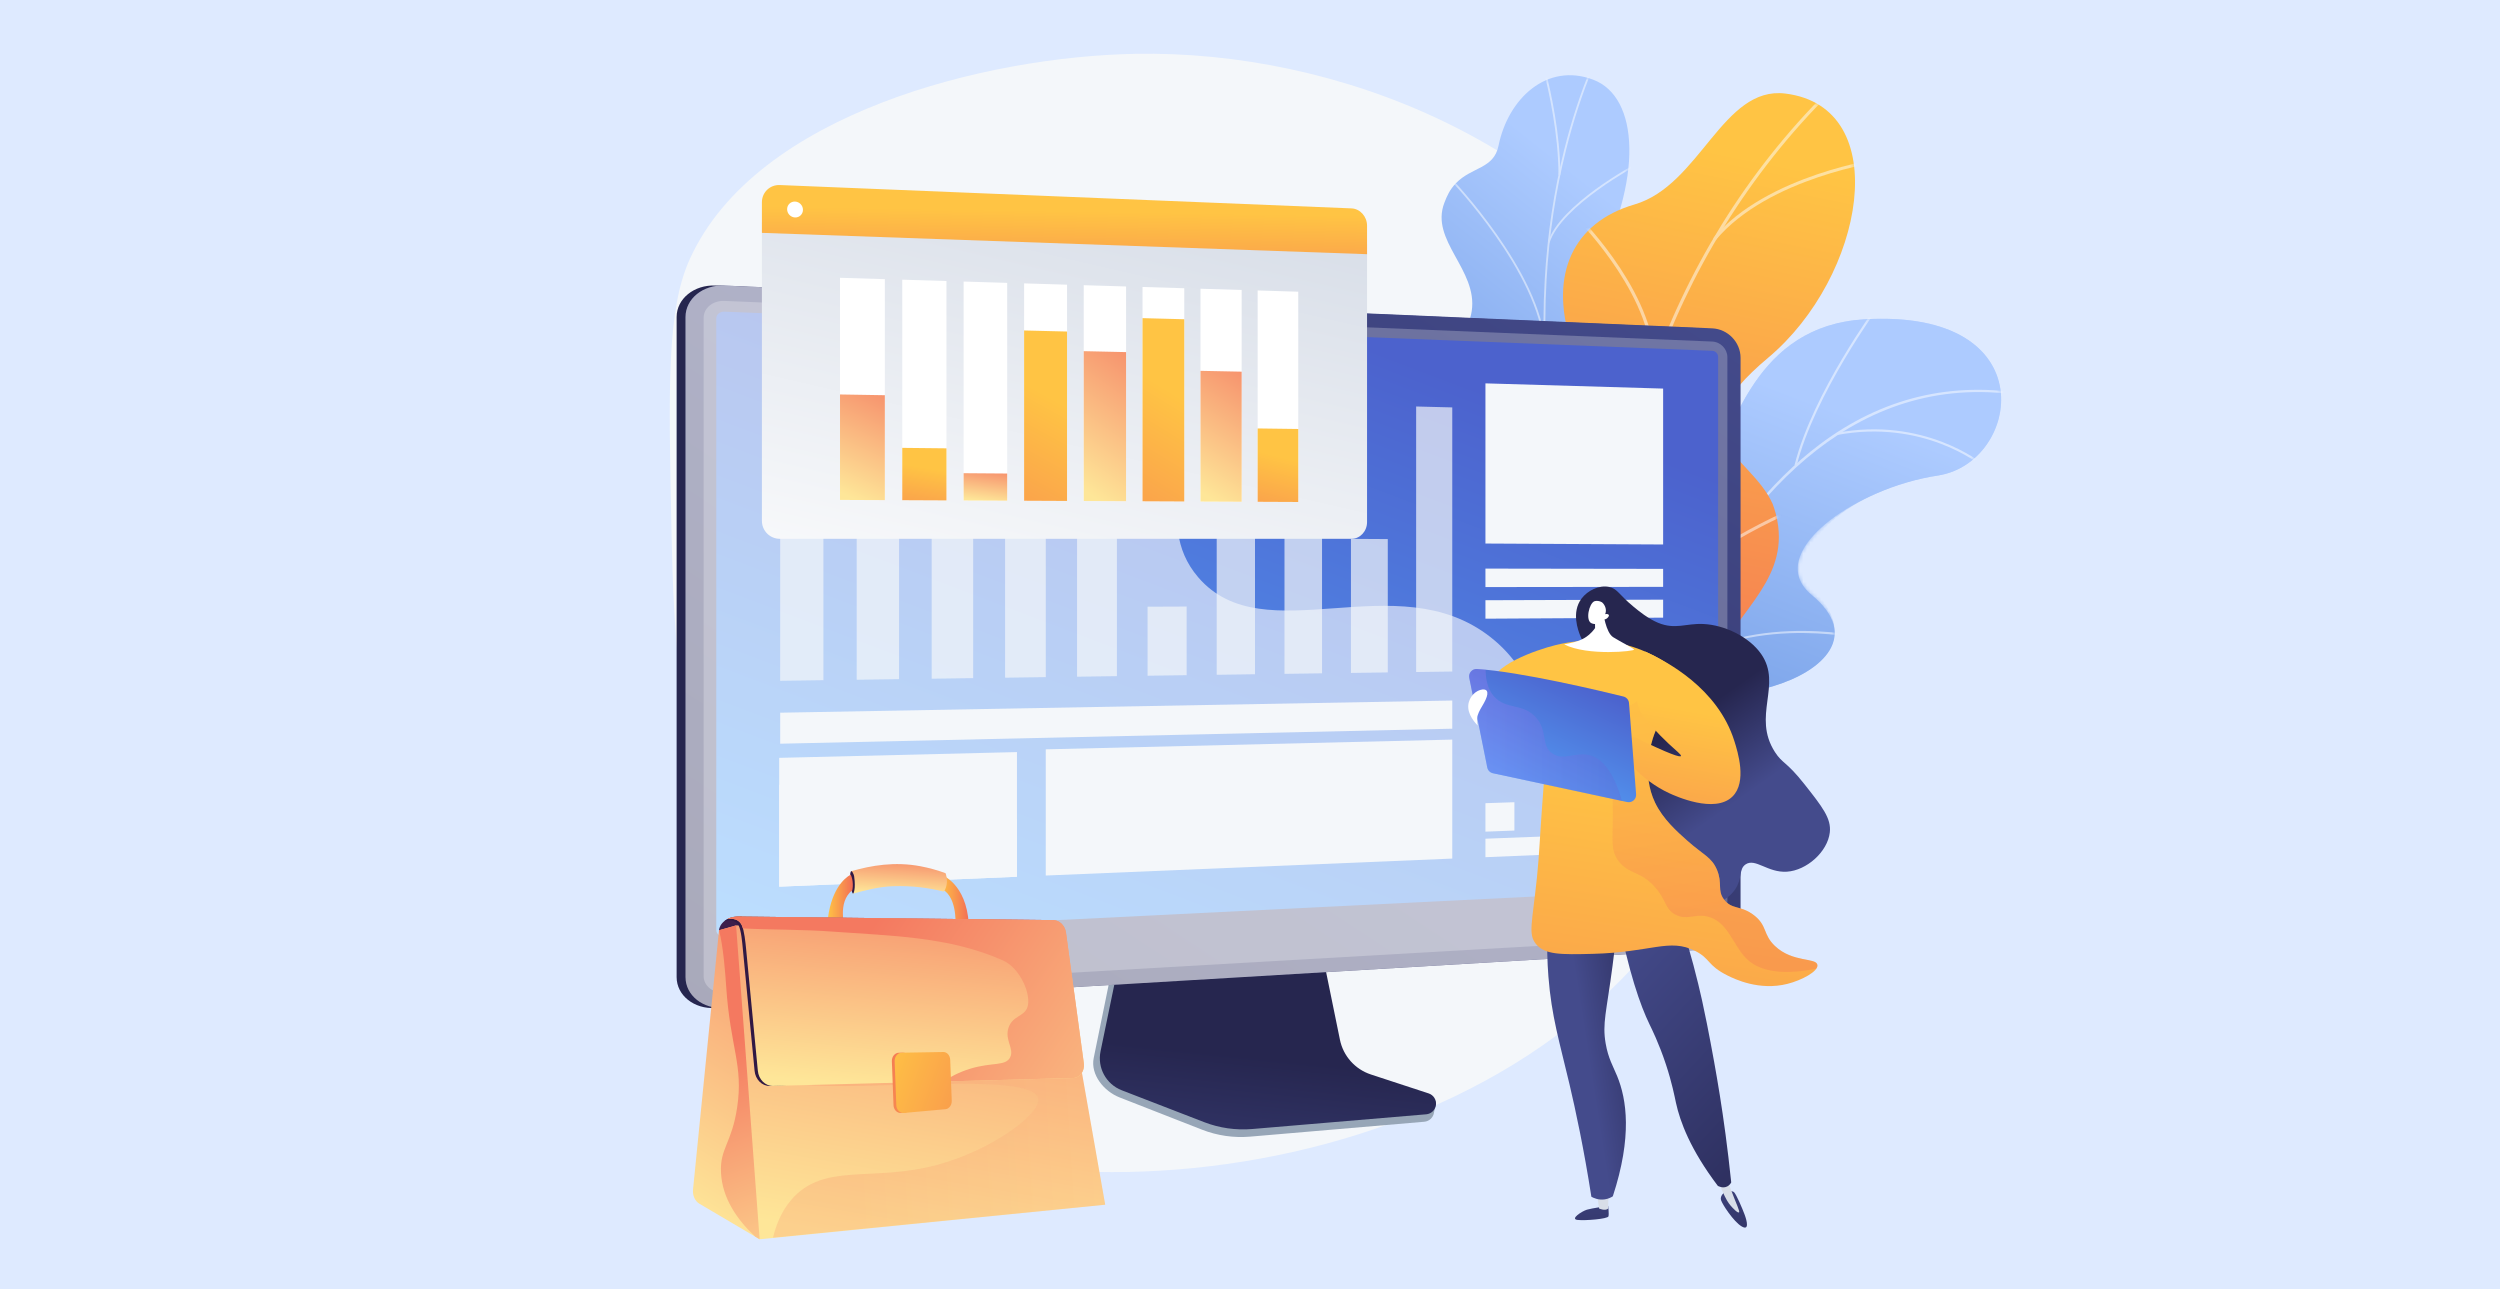 <svg width="698" height="360" viewBox="0 0 698 360" fill="none" xmlns="http://www.w3.org/2000/svg">
<rect width="698" height="360" fill="#DEEAFF"/>
<path d="M317.104 15.028C275.516 15.762 211.171 31.575 192.65 72.21C186.182 86.402 186.62 107.267 187.496 148.995C187.753 161.26 188.18 179.137 191.178 201.318C197.405 247.395 201.644 278.763 217.688 297.027C257.89 342.793 403.11 341.471 465.122 259.077C498.951 214.131 504.155 150.193 473.223 97.352C439.167 39.175 372.78 14.044 317.104 15.028Z" fill="#F4F7FA"/>
<path d="M433.915 237.042L461.189 247.625C461.189 247.625 471.752 235.626 468.899 223.159C463.08 197.722 485.764 194.4 495.057 191.588C509.072 187.346 519.572 177.496 505.81 166.094C492.048 154.692 517.438 136.359 541.059 132.77C564.173 129.259 571.269 86.143 520.542 89.15C490.248 90.946 483.694 119.783 476.923 133.558C470.151 147.334 448.49 140.286 448.989 160.518C449.415 177.8 456.983 193.217 444.027 199.957C431.07 206.697 425.69 217.804 433.915 237.042Z" fill="url(#paint0_linear_711_3153)"/>
<mask id="mask0_711_3153" style="mask-type:luminance" maskUnits="userSpaceOnUse" x="430" y="89" width="129" height="159">
<path d="M433.915 237.042L461.189 247.625C461.189 247.625 471.752 235.626 468.899 223.159C463.08 197.722 485.764 194.4 495.057 191.588C509.072 187.346 519.572 177.496 505.81 166.094C492.048 154.692 517.438 136.359 541.059 132.77C564.173 129.259 571.269 86.143 520.542 89.15C490.248 90.946 483.694 119.783 476.923 133.558C470.151 147.334 448.49 140.286 448.989 160.518C449.415 177.8 456.983 193.217 444.027 199.957C431.07 206.697 425.69 217.804 433.915 237.042Z" fill="white"/>
</mask>
<g mask="url(#mask0_711_3153)">
<path d="M433.915 237.042L461.189 247.625C461.189 247.625 471.752 235.626 468.899 223.159C463.08 197.722 485.764 194.4 495.057 191.588C509.072 187.346 518.027 178.314 507.836 166.246C496.305 152.592 517.438 136.359 541.059 132.77C564.173 129.259 571.269 86.143 520.542 89.15C490.248 90.946 483.694 119.783 476.923 133.558C470.151 147.334 448.49 140.286 448.989 160.518C449.415 177.8 456.983 193.217 444.027 199.957C431.07 206.697 425.69 217.804 433.915 237.042Z" fill="url(#paint1_linear_711_3153)"/>
</g>
<mask id="mask1_711_3153" style="mask-type:luminance" maskUnits="userSpaceOnUse" x="430" y="89" width="129" height="159">
<path d="M433.915 237.042L461.189 247.625C461.189 247.625 471.752 235.626 468.9 223.159C463.08 197.722 485.764 194.4 495.057 191.588C509.072 187.346 519.572 177.496 505.81 166.094C492.048 154.692 517.438 136.359 541.059 132.77C564.173 129.259 571.269 86.143 520.542 89.15C490.248 90.946 483.694 119.783 476.923 133.558C470.151 147.334 448.49 140.286 448.989 160.518C449.415 177.8 456.983 193.217 444.027 199.957C431.07 206.697 425.69 217.804 433.915 237.042Z" fill="white"/>
</mask>
<g mask="url(#mask1_711_3153)">
<g opacity="0.5">
<path d="M444.737 244.153L445.344 244.269C445.416 243.894 452.741 206.303 471.24 171.227C488.281 138.913 518.57 102.184 566.084 110.713L566.193 110.105C545.042 106.308 525.488 111.008 508.074 124.075C494.163 134.514 481.585 150.285 470.687 170.95C452.149 206.107 444.809 243.777 444.737 244.153Z" fill="white"/>
<path d="M501.033 129.85L501.632 130C506.644 110.065 524.37 85.863 524.549 85.621L524.052 85.254C523.873 85.498 506.074 109.798 501.033 129.85Z" fill="white"/>
<path d="M512.874 121.461C536.943 116.906 552.803 129.727 552.96 129.857L553.354 129.382C553.194 129.249 537.123 116.244 512.76 120.854L512.874 121.461Z" fill="white"/>
<path d="M460.395 194.817C477.366 170.169 516.87 177.838 517.249 177.945L517.455 177.363C517.093 177.223 477.008 169.6 459.887 194.467L460.395 194.817Z" fill="white"/>
<path d="M464.681 183.245L465.29 183.347C468.428 164.51 454.176 145.181 454.031 144.988L453.536 145.358C453.679 145.549 467.776 164.672 464.681 183.245Z" fill="white"/>
<path d="M446.627 238.379C451.557 228.136 469.888 225.623 470.073 225.599L469.993 224.987C469.226 225.087 451.146 227.566 446.07 238.112L446.627 238.379Z" fill="white"/>
<path d="M448.242 229.454L448.847 229.577C450.642 220.77 441.727 206.723 438.797 202.107C438.383 201.455 438.026 200.892 437.982 200.779L437.403 200.994C437.463 201.155 437.699 201.53 438.276 202.438C441.172 207.002 449.987 220.891 448.242 229.454Z" fill="white"/>
</g>
</g>
<path d="M459.14 165.226C465.739 169.589 466.375 177.235 465.968 182.839C465.304 183.209 465.017 183.592 464.432 184.112C459.152 188.807 455.898 189.685 449.963 193.492C448.686 194.311 444.205 195.576 442.341 195.975L438.854 196.663C438.854 196.663 425.01 184.836 430.831 176.263C436.653 167.691 424.929 154.79 419.561 147.19C416.265 142.523 416.252 139.333 415.316 137.424C405.408 117.213 396.235 114.753 397.051 106.202C397.951 96.762 409.387 97.057 410.908 86.839C412.626 75.302 399.198 67.179 403.264 56.624C403.961 54.814 404.726 52.974 406.529 51.119C410.979 46.54 417.07 47.198 418.395 40.658C421.058 27.514 431.927 17.345 444.845 22.259C457.595 27.11 458.971 49.968 444.771 76.758C436.844 96.962 438.714 100.677 445.015 108.763C449.428 114.426 465.144 126.858 459.816 138.205C454.487 149.553 451.596 160.238 459.14 165.226Z" fill="url(#paint2_linear_711_3153)"/>
<mask id="mask2_711_3153" style="mask-type:luminance" maskUnits="userSpaceOnUse" x="402" y="21" width="65" height="176">
<path d="M464.928 189.955L439.662 196.925C439.662 196.925 425.009 184.836 430.831 176.263C436.652 167.691 424.929 154.79 419.561 147.19C404.995 126.569 431.679 114.494 415.286 86.486C410.925 79.036 399.892 66.322 403.263 56.624C407.104 45.575 416.69 49.068 418.394 40.658C421.057 27.514 431.927 17.345 444.845 22.259C457.594 27.109 458.97 49.967 444.77 76.758C436.844 96.962 438.714 100.677 445.014 108.762C449.428 114.426 465.144 126.858 459.816 138.205C454.487 149.552 451.596 160.238 459.14 165.226C470.619 172.816 464.928 189.955 464.928 189.955Z" fill="white"/>
</mask>
<g mask="url(#mask2_711_3153)">
<g opacity="0.5">
<path d="M453.312 191.951L452.831 192.147C451.722 189.502 450.639 186.819 449.612 184.174C442.008 164.589 436.657 144.958 433.709 125.825C431.21 109.613 430.397 93.53 431.293 78.025C432.012 65.555 433.836 53.389 436.712 41.865C438.735 33.763 441.252 26.06 444.196 18.969C444.709 17.733 445.305 16.493 445.882 15.294C446.651 13.696 447.446 12.044 448.048 10.389L448.535 10.527C447.925 12.204 447.124 13.868 446.351 15.476C445.776 16.67 445.183 17.904 444.675 19.127C441.741 26.196 439.231 33.876 437.214 41.955C434.345 53.45 432.526 65.588 431.808 78.028C430.914 93.502 431.726 109.552 434.219 125.733C437.163 144.834 442.505 164.434 450.097 183.988C451.123 186.63 452.204 189.309 453.312 191.951Z" fill="#FCFDFE"/>
<path d="M431.546 96.896L431.031 96.945C429.824 76.213 405.017 50.328 404.767 50.069L405.155 49.733C405.407 49.993 430.329 75.997 431.546 96.896Z" fill="#FCFDFE"/>
<path d="M440.344 154.373L439.835 154.479C437.257 140.557 455.7 118.572 455.886 118.352L456.284 118.643C456.099 118.862 437.806 140.67 440.344 154.373Z" fill="#FCFDFE"/>
<path d="M442.539 162.12L442.054 162.308C438.674 153.72 429.1 143.928 415.094 134.737C414.39 134.275 414.39 134.275 414.355 134.19L414.838 133.997L414.597 134.094L414.786 133.921C414.829 133.957 415.094 134.132 415.403 134.334C429.488 143.578 439.125 153.446 442.539 162.12Z" fill="#FCFDFE"/>
<path d="M451.362 187.093L450.847 187.144C450.21 176.949 462.172 166.207 462.293 166.099L462.638 166.445C462.518 166.551 450.739 177.131 451.362 187.093Z" fill="#FCFDFE"/>
<path d="M452.644 192.361C446.877 186.39 439.019 181.866 428.621 178.53L428.808 178.069C439.285 181.431 447.21 185.996 453.033 192.025L452.644 192.361Z" fill="#FCFDFE"/>
<path d="M435.637 48.763L435.122 48.785C435.136 37.193 432.292 25.138 431.358 21.177C431.132 20.218 431.054 19.88 431.048 19.757L431.564 19.714C431.569 19.808 431.698 20.356 431.862 21.05C432.799 25.024 435.651 37.117 435.637 48.763Z" fill="#FCFDFE"/>
<path d="M432.65 67.741L432.157 67.619C435.574 57.082 456.061 46.09 456.931 45.627L457.168 46.047C456.957 46.16 436.003 57.4 432.65 67.741Z" fill="#FCFDFE"/>
</g>
</g>
<path d="M469.721 203.95C467.968 204.343 466.621 221.82 457.741 212.509C455.523 210.182 450.676 201.113 438.097 205.162C435.655 205.948 433.213 206.734 430.772 207.52C426.739 202.855 423.803 197.71 430.368 192.991C440.564 185.663 433.719 166.699 428.073 161.155C421.085 154.294 405.168 137.991 420.748 126.431C433.719 116.807 444.093 113.063 438.439 95.005C432.784 76.946 438.886 62.201 456.344 57.09C474.716 51.712 480.956 23.921 498.502 26.124C529.076 29.963 520.572 77.333 493.665 99.885C466.758 122.438 488.625 126.54 494.93 140.712C495.441 142.061 496.129 144.192 496.463 146.86C498.523 163.29 483.613 171.64 476.768 188.177C467.434 210.729 472.674 203.287 469.721 203.95Z" fill="url(#paint3_linear_711_3153)"/>
<mask id="mask3_711_3153" style="mask-type:luminance" maskUnits="userSpaceOnUse" x="414" y="26" width="104" height="186">
<path d="M472.936 197.442L433.707 211.284C429.499 206.868 423.035 198.262 430.369 192.991C440.564 185.663 433.72 166.699 428.074 161.155C421.085 154.294 405.168 137.991 420.748 126.43C433.719 116.806 444.093 113.063 438.439 95.004C432.784 76.945 438.887 62.2 456.345 57.09C474.717 51.711 480.956 23.921 498.502 26.124C529.076 29.963 520.572 77.332 493.665 99.885C466.758 122.437 488.625 126.54 494.93 140.712C503.539 160.06 473.531 166.102 468.956 176.577C465.37 184.789 469.632 192.793 472.936 197.442Z" fill="white"/>
</mask>
<g mask="url(#mask3_711_3153)">
<g opacity="0.5">
<path d="M452.329 198.156L451.438 198.296C442.335 136.71 464.889 70.462 510.297 25.405L510.939 25.988C465.722 70.854 443.264 136.825 452.329 198.156Z" fill="#FCFDFE"/>
<path d="M450.408 164.101L449.559 164.405C440.998 141.472 413.447 131.06 413.169 130.958L413.514 130.161C413.795 130.265 441.712 140.807 450.408 164.101Z" fill="#FCFDFE"/>
<path d="M450.981 186.775L450.092 186.664C454.193 162.004 498.034 143.046 498.477 142.858L498.828 143.635C498.39 143.822 455.003 162.585 450.981 186.775Z" fill="#FCFDFE"/>
<path d="M462.007 103.646L461.11 103.608C462.598 83.896 441.134 62.058 440.917 61.839L441.578 61.245C441.798 61.466 463.523 83.571 462.007 103.646Z" fill="#FCFDFE"/>
<path d="M479.028 67.036L478.329 66.515C493.261 48.703 525.02 44.238 525.339 44.196L525.443 45.041C525.128 45.083 493.726 49.501 479.028 67.036Z" fill="#FCFDFE"/>
</g>
</g>
<path d="M382.207 301.927C377.789 300.462 374.488 296.713 373.557 292.105L367.128 260.286L312.132 262.239L305.364 295.388C304.416 300.03 308.211 304.687 312.581 306.397L335.59 315.4C339.869 317.074 344.469 317.741 349.042 317.35L397.668 313.19C399.089 313.069 400.229 311.951 400.395 310.518C400.56 309.084 401.556 307.475 400.201 307.025L382.207 301.927Z" fill="#97A6B7"/>
<path d="M382.751 299.992C378.338 298.545 375.04 294.843 374.11 290.294L367.687 258.874L314.032 260.805L307.271 293.537C306.324 298.121 308.829 302.717 313.195 304.406L336.181 313.295C340.456 314.948 345.052 315.607 349.619 315.221L398.196 311.113C399.616 310.993 400.756 309.89 400.921 308.474C401.086 307.059 400.232 305.723 398.878 305.279L382.751 299.992Z" fill="url(#paint4_linear_711_3153)"/>
<path d="M199.757 281.435C193.793 281.79 188.914 277.921 188.914 272.808V88.524C188.914 83.411 193.793 79.463 199.757 79.721L475.562 91.672C479.941 91.862 483.486 95.553 483.486 99.902V256.634C483.486 260.983 479.941 264.732 475.562 264.993L199.757 281.435Z" fill="url(#paint5_linear_711_3153)"/>
<path d="M202.235 281.435C196.271 281.79 191.392 277.922 191.392 272.809V88.524C191.392 83.411 196.271 79.463 202.235 79.721L478.041 91.672C482.419 91.862 485.965 95.553 485.965 99.902V256.634C485.965 260.983 482.419 264.732 478.041 264.993L202.235 281.435Z" fill="url(#paint6_linear_711_3153)"/>
<path opacity="0.3" d="M478.041 95.36L202.235 84.014C199.047 83.883 196.455 85.99 196.455 88.72V232.044V272.53C196.455 275.261 199.047 277.325 202.235 277.142L478.041 261.304C480.388 261.169 482.286 259.169 482.286 256.836V221.007V99.759C482.286 97.426 480.388 95.457 478.041 95.36Z" fill="#D8DEE8"/>
<path d="M202.235 261.487C200.994 261.548 199.983 260.734 199.983 259.672V88.856C199.983 87.794 200.994 86.97 202.235 87.019L478.041 97.942C478.956 97.979 479.701 98.749 479.701 99.66V246.119C479.701 247.029 478.957 247.807 478.041 247.852L202.235 261.487Z" fill="url(#paint7_linear_711_3153)"/>
<path opacity="0.6" d="M449.248 253.586C426.045 239.233 442.252 198.423 416.193 177.919C389.922 157.246 352.955 182.601 334.553 161.192C320.85 145.252 336.883 126.004 323.8 111.013C303.282 87.503 250.758 119.837 226.627 96.676C223.201 93.388 219.744 88.399 217.776 80.395L202.235 79.721C196.271 79.463 191.392 83.412 191.392 88.524V272.809C191.392 277.922 196.271 281.79 202.235 281.435L478.041 264.993C482.42 264.732 485.965 260.983 485.965 256.634V253.847C467.651 260.062 456.456 258.045 449.248 253.586Z" fill="white"/>
<path d="M217.548 247.555L283.933 244.785V209.982L217.548 211.592V247.555Z" fill="#F4F7FA"/>
<g opacity="0.7">
<path d="M395.387 187.627L405.473 187.488V113.75L395.387 113.491V187.627Z" fill="#F4F7FA"/>
<path d="M377.186 187.878L387.467 187.737V150.512L377.186 150.451V187.878Z" fill="#F4F7FA"/>
<path d="M358.629 188.134L369.112 187.99V105.695L358.629 105.387V188.134Z" fill="#F4F7FA"/>
<path d="M339.706 188.396L350.396 188.248V117.473L339.706 117.227V188.396Z" fill="#F4F7FA"/>
<path d="M320.406 188.662L331.309 188.511V169.346L320.406 169.389V188.662Z" fill="#F4F7FA"/>
<path d="M300.716 188.933L311.84 188.78V143.281L300.716 143.177V188.933Z" fill="#F4F7FA"/>
<path d="M280.626 189.211L291.977 189.054V122.816L280.626 122.594V189.211Z" fill="#F4F7FA"/>
<path d="M260.123 189.494L271.708 189.334V140.535L260.123 140.413V189.494Z" fill="#F4F7FA"/>
<path d="M239.195 189.782L251.02 189.619V113.144L239.195 112.86V189.782Z" fill="#F4F7FA"/>
<path d="M217.827 190.077L229.901 189.91V104.02L217.827 103.679V190.077Z" fill="#F4F7FA"/>
</g>
<path d="M414.735 239.327L464.346 237.257V232.237L414.735 234.169V239.327Z" fill="#F4F7FA"/>
<path d="M414.735 172.74L464.346 172.446V167.425L414.735 167.582V172.74Z" fill="#F4F7FA"/>
<path d="M414.735 163.91L464.346 163.851V158.83L414.735 158.752V163.91Z" fill="#F4F7FA"/>
<path d="M414.735 232.197L422.82 231.89V223.979L414.735 224.251V232.197Z" fill="#F4F7FA"/>
<path d="M235.78 225.648C239.997 225.807 240.624 223.365 244.776 223.129C251.818 222.728 253.543 229.581 260.328 229.477C265.867 229.391 267.261 224.764 272.745 225.277C276.821 225.658 277.623 228.372 281.598 228.761C282.391 228.839 283.172 228.809 283.933 228.697V244.785L217.548 247.555V219.091C221.107 219.347 223.704 220.152 225.565 220.968C230.04 222.929 231.525 225.487 235.78 225.648Z" fill="#F4F7FA"/>
<path d="M414.735 151.755L464.346 152.02L464.346 108.492L414.735 107.035V151.755Z" fill="#F4F7FA"/>
<path d="M217.827 207.643L405.473 203.452V195.586L217.827 198.987V207.643Z" fill="#F4F7FA"/>
<path d="M291.977 244.449L405.473 239.714V206.495L291.977 209.215V244.449Z" fill="#F4F7FA"/>
<path d="M212.724 62.045V145.424C212.724 148.192 214.966 150.436 217.726 150.436H377.332C379.735 150.436 381.679 148.348 381.679 145.773V68.204L212.724 62.045Z" fill="url(#paint8_linear_711_3153)"/>
<path d="M377.332 58.18L217.726 51.664C214.966 51.551 212.724 53.704 212.724 56.472V65.016L381.679 70.969V63.02C381.679 60.445 379.735 58.278 377.332 58.18Z" fill="url(#paint9_linear_711_3153)"/>
<path d="M224.186 58.581C224.186 59.806 223.197 60.762 221.977 60.717C220.755 60.672 219.763 59.64 219.763 58.413C219.763 57.186 220.755 56.23 221.977 56.277C223.197 56.325 224.186 57.356 224.186 58.581Z" fill="white"/>
<path d="M247.049 139.635L234.531 139.578V77.561L247.049 77.941V139.635Z" fill="white"/>
<path d="M247.049 139.635L234.531 139.578V110.134L247.049 110.344V139.635Z" fill="url(#paint10_linear_711_3153)"/>
<path d="M264.25 139.713L251.912 139.657V78.089L264.25 78.463V139.713Z" fill="white"/>
<path d="M264.25 139.713L251.912 139.657V125.041L264.25 125.173V139.713Z" fill="url(#paint11_linear_711_3153)"/>
<path d="M281.205 139.789L269.043 139.734V78.608L281.205 78.977V139.789Z" fill="white"/>
<path d="M281.205 139.789L269.043 139.734V132.116L281.205 132.21V139.789Z" fill="url(#paint12_linear_711_3153)"/>
<path d="M297.92 139.865L285.93 139.811V79.121L297.92 79.484V139.865Z" fill="white"/>
<path d="M297.92 139.865L285.93 139.811V92.267L297.92 92.564V139.865Z" fill="url(#paint13_linear_711_3153)"/>
<path d="M314.399 139.939L302.578 139.886V79.626L314.399 79.984V139.939Z" fill="white"/>
<path d="M314.399 139.939L302.578 139.886V98.043L314.399 98.309V139.939Z" fill="url(#paint14_linear_711_3153)"/>
<path d="M330.647 140.013L318.992 139.96V80.124L330.647 80.477V140.013Z" fill="white"/>
<path d="M330.647 140.013L318.992 139.96V88.824L330.647 89.133V140.013Z" fill="url(#paint15_linear_711_3153)"/>
<path d="M346.67 140.085L335.176 140.033V80.614L346.67 80.963V140.085Z" fill="white"/>
<path d="M346.67 140.085L335.176 140.033V103.536L346.67 103.77V140.085Z" fill="url(#paint16_linear_711_3153)"/>
<path d="M362.472 140.157L351.136 140.105V81.098L362.472 81.442V140.157Z" fill="white"/>
<path d="M362.472 140.156L351.136 140.105V119.619L362.472 119.772V140.156Z" fill="url(#paint17_linear_711_3153)"/>
<path d="M448.997 336.693C448.997 336.693 449.27 338.869 449.087 339.599C448.903 340.328 442.574 340.855 440.426 340.601C438.278 340.348 441.705 338.154 443.074 337.742C444.443 337.33 448.997 336.693 448.997 336.693Z" fill="url(#paint18_linear_711_3153)"/>
<path d="M445.811 333.061L446.478 337.428C446.478 337.428 448.179 338.193 448.997 337.437L449.087 332.866L445.811 333.061Z" fill="#D8DEE8"/>
<path d="M481.489 332.866C481.489 332.866 480.146 333.863 480.504 335.056C480.862 336.25 483.995 341.032 486.228 342.389C488.461 343.746 487.761 340.918 487.112 339.157C486.462 337.396 484.801 333.516 484.153 332.866C483.505 332.216 481.489 332.866 481.489 332.866Z" fill="url(#paint19_linear_711_3153)"/>
<path d="M479.073 328.068C479.722 329.878 480.347 331.365 480.835 332.463C481.916 334.89 482.506 335.801 483.175 336.591C483.758 337.279 485.139 338.746 485.51 338.502C485.887 338.254 484.877 336.47 482.93 331.244C482.647 330.485 481.754 328.068 481.754 328.068H479.073Z" fill="#D8DEE8"/>
<path d="M432.557 252.46C432.094 257.009 431.649 264.068 432.314 272.635C433.18 283.797 435.412 290.86 438.211 302.762C439.921 310.035 442.226 320.74 444.312 334.128C444.796 334.405 446.22 335.134 448.053 334.862C449.08 334.709 449.847 334.301 450.3 334.008C455.773 317.285 454.157 306.922 451.516 300.465C450.39 297.713 449.025 295.542 448.295 291.311C447.33 285.714 448.524 282.585 450.226 269.62C451.439 260.379 451.229 258.951 450.422 257.565C447.195 252.024 437.325 252.132 432.557 252.46Z" fill="url(#paint20_linear_711_3153)"/>
<path d="M451.394 254.405C454.747 271.719 458.037 280.813 460.527 285.956C461.142 287.224 463.19 291.317 465.127 297.184C466.842 302.377 467.557 306.198 467.923 307.879C469.078 313.186 471.935 320.935 479.622 331.099C479.718 331.155 481.028 331.897 482.281 331.236C482.915 330.901 483.232 330.368 483.357 330.119C482.352 320.402 481.199 312.236 480.197 305.934C479.987 304.613 479.062 298.83 477.611 291.189C477.043 288.199 476.211 283.819 475.215 279.319C473.974 273.715 472.071 266.092 469.138 256.957C463.223 256.106 457.309 255.256 451.394 254.405Z" fill="url(#paint21_linear_711_3153)"/>
<path d="M448.538 185.922C446.637 184.164 442.999 182.138 441.175 177.428C440.626 176.011 438.68 170.987 441.55 167.145C443.254 164.864 446.418 163.315 449.207 163.864C451.59 164.332 451.963 165.992 456.013 169.333C457.589 170.633 460.123 172.723 462.943 173.885C467.774 175.876 470.677 174.003 475.527 174.216C481.486 174.479 488.408 177.804 491.743 182.64C497.662 191.223 489.087 199.93 495.571 209.985C497.696 213.279 498.743 212.541 503.774 218.918C508.813 225.303 511.332 228.495 510.884 232.408C510.262 237.838 504.414 243.024 498.906 243.377C493.526 243.722 490.106 239.489 487.368 241.34C485.418 242.658 486.533 245.221 484.462 248.3C481.794 252.271 476.548 253.062 475.701 253.19C467.837 254.376 457.234 245.155 452.731 234.231C444.611 214.531 458.875 195.477 448.538 185.922Z" fill="url(#paint22_linear_711_3153)"/>
<path d="M416.272 191.391C416.218 185.892 428.709 181.497 434.425 180.082C443.315 177.879 450.434 179.262 452.164 179.628C463.251 181.977 470.157 188.63 472.756 191.427C470.628 192.813 464.754 197.041 461.846 205.063C460.941 207.559 458.267 216.091 462.091 224.083C464.294 228.688 468.191 232.146 471.151 234.772C475.591 238.71 477.89 239.316 479.378 242.844C480.999 246.687 479.366 248.56 481.379 251.191C483.54 254.015 486.073 252.702 489.737 255.559C493.491 258.485 492.155 260.894 495.571 264.127C500.534 268.826 507.114 267.3 507.42 269.414C507.684 271.233 503.008 273.7 499.035 274.701C491.167 276.682 484.304 273.356 482.263 272.331C476.613 269.492 477.589 267.655 473.282 265.491C466.068 261.868 461.139 265.9 444.71 266.315C435.813 266.54 431.315 266.59 428.85 263.58C426.599 260.831 427.783 257.815 429.133 244.818C429.776 238.632 430.008 232.41 430.482 226.209C431.822 208.667 431.863 207.124 430.673 204.698C426.411 196.011 416.319 196.325 416.272 191.391Z" fill="url(#paint23_linear_711_3153)"/>
<g opacity="0.3">
<path d="M495.571 264.127C492.155 260.894 493.491 258.485 489.738 255.559C486.073 252.702 483.541 254.015 481.379 251.191C479.366 248.56 480.999 246.687 479.378 242.844C477.89 239.316 475.591 238.71 471.151 234.772C468.191 232.145 464.294 228.688 462.091 224.083C458.267 216.091 460.941 207.559 461.846 205.063C464.755 197.041 470.628 192.813 472.756 191.427C472.551 191.206 472.309 190.955 472.051 190.69C458.029 192.617 449.853 200.719 448.842 203.118C446.505 208.664 450.205 210.701 450.301 226.696C450.346 234.341 449.522 237.36 452.002 240.55C454.839 244.2 458.108 243.071 462.211 247.842C465.363 251.508 464.858 253.832 467.801 255.377C470.966 257.038 472.982 255.102 476.552 255.863C482.515 257.135 483.79 264.011 487.732 267.773C490.714 270.618 496.226 272.607 507.096 270.472C507.348 270.106 507.469 269.749 507.421 269.414C507.114 267.3 500.534 268.826 495.571 264.127Z" fill="url(#paint24_linear_711_3153)"/>
</g>
<path d="M453.096 207.433C451.605 210.598 458.455 217.97 466.067 221.471C467.619 222.185 478.757 227.306 483.722 222.381C487.824 218.311 485.176 209.897 484.231 206.892C479.59 192.14 465.337 184.636 459.364 181.93C454.906 193.076 457.531 198.043 458.565 199.594C459.644 201.214 462.657 204.617 465.857 207.615C468.107 209.724 469.509 210.75 469.32 211.079C469.086 211.488 466.447 210.715 456.2 205.727C455.013 205.92 453.605 206.352 453.096 207.433Z" fill="url(#paint25_linear_711_3153)"/>
<path d="M410.22 189.247L415.248 214.286C415.409 215.089 416.031 215.719 416.831 215.891L454.32 223.936C455.664 224.224 456.906 223.138 456.8 221.768L454.821 196.303C454.752 195.419 454.126 194.68 453.266 194.468C447.319 193 424.429 187.503 412.357 186.789C411.008 186.709 409.954 187.923 410.22 189.247Z" fill="url(#paint26_linear_711_3153)"/>
<path d="M447.613 170.96C447.613 170.96 448.32 176.614 450.406 177.909C452.493 179.204 455.866 180.896 456.238 181.355C456.609 181.813 443.312 183.243 436.722 179.918C438.894 179.465 439.484 179.298 439.484 179.298C440.074 179.132 441.173 178.822 442.275 178.194C443.025 177.767 444.235 176.932 445.344 175.356L445.32 172.226L447.613 170.96Z" fill="white"/>
<path d="M447.93 172.963C447.93 172.963 446.57 174.83 444.436 174.052C442.526 173.355 443.666 168.421 445.181 167.858C445.686 167.671 446.615 167.754 447.235 168.141C447.671 168.413 448.837 169.86 448.169 171.482C448.651 171.343 449.076 171.47 449.182 171.709C449.317 172.012 448.909 172.425 448.816 172.518C448.495 172.842 448.108 172.933 447.93 172.963Z" fill="white"/>
<path opacity="0.3" d="M443.981 210.896C439.954 209.761 436.615 212.58 433.408 210.349C430.122 208.064 432.266 204.161 428.85 200.323C425.198 196.219 420.564 198.229 417.183 194.49C415.928 193.101 414.799 190.838 414.782 186.981C413.935 186.899 413.124 186.834 412.357 186.789C411.008 186.709 409.954 187.923 410.22 189.247L415.248 214.286C415.409 215.088 416.031 215.719 416.831 215.89L452.86 223.622C450.316 214.698 446.921 211.725 443.981 210.896Z" fill="url(#paint27_linear_711_3153)"/>
<path d="M412.606 202.568C412.606 202.568 410.214 200.357 409.954 197.79C409.694 195.222 411.499 193.167 413.247 192.643C414.995 192.12 415.929 192.892 414.755 195.42C413.581 197.949 411.719 199.59 412.606 202.568Z" fill="white"/>
<path d="M262.937 244.318C262.937 244.318 269.754 246.606 270.476 257.897C269.364 257.797 266.769 257.857 266.769 257.857C266.769 257.857 267.25 249.649 262.396 247.985C262.787 247.032 262.937 244.318 262.937 244.318Z" fill="url(#paint28_linear_711_3153)"/>
<path d="M237.651 243.241C237.824 245.321 237.997 247.4 238.171 249.479C241.601 248.594 245.343 247.567 249.355 247.426C254.555 247.244 259.305 247.884 263.523 248.936C263.71 248.679 264.107 248.059 264.29 247.044C264.584 245.409 264.091 244.041 263.999 243.797C261.853 243.007 259.522 242.335 257.02 241.862C249.823 240.502 243.289 241.628 237.651 243.241Z" fill="url(#paint29_linear_711_3153)"/>
<path d="M237.327 245.036C237.337 244.285 237.395 243.347 237.651 243.241C237.892 243.141 238.216 243.825 238.356 244.205C238.414 244.363 238.542 244.745 238.621 245.958C238.725 247.522 238.604 248.286 238.494 248.757C238.428 249.041 238.325 249.47 238.171 249.479C238.047 249.486 237.939 249.212 237.779 248.683C237.564 247.971 237.303 246.783 237.327 245.036Z" fill="url(#paint30_linear_711_3153)"/>
<path d="M230.98 258.094C232.427 258.379 235.937 259.22 235.937 259.22C235.937 259.22 233.649 251.89 237.96 248.577C238.071 248.028 238.184 247.154 238.048 246.101C237.943 245.286 237.724 244.633 237.534 244.179C235.705 245.18 231.716 248.586 230.98 258.094Z" fill="url(#paint31_linear_711_3153)"/>
<path d="M200.749 259.719C200.749 259.719 200.93 255.841 207.074 255.911C208.04 256.627 208.088 259.792 208.088 259.792L200.749 259.719Z" fill="url(#paint32_linear_711_3153)"/>
<path d="M195.271 336.077L212.091 346L222.19 308.524L205.512 258.367L200.749 259.719L193.492 332.129C193.327 333.772 194.038 335.35 195.271 336.077Z" fill="url(#paint33_linear_711_3153)"/>
<path d="M222.19 308.524L205.512 258.367L200.749 259.719C201.923 264.172 202.486 271.409 202.751 275.436C203.877 292.564 207.61 297.319 205.803 309.262C204.298 319.203 201.007 320.585 201.295 327.271C201.609 334.55 205.841 340.577 210.856 345.272L212.091 346L222.19 308.524Z" fill="url(#paint34_linear_711_3153)"/>
<path d="M205.512 258.367L294.976 259.302L308.572 336.355L212.091 346L205.512 258.367Z" fill="url(#paint35_linear_711_3153)"/>
<g opacity="0.2">
<path d="M294.976 259.302L265.446 258.993C264.896 260.587 264.056 262.793 262.828 265.288C249.401 292.578 218.192 296.101 218.761 300.65C219.613 307.446 288.157 297.601 289.865 306.716C290.689 311.113 276.506 321.275 261.535 325.266C243.406 330.099 229.938 324.449 220.913 334.995C217.844 338.58 216.487 342.75 215.826 345.566L308.572 336.355L294.976 259.302Z" fill="url(#paint36_linear_711_3153)"/>
</g>
<path d="M207.074 255.91C206.036 255.899 204.583 255.752 203.001 256.666C202.663 256.862 202.364 257.077 202.102 257.297L202.831 257.045C204.003 256.713 205.618 257.189 206.22 258.374C206.96 259.83 207.226 263.182 207.388 264.843C207.848 269.566 210.672 298.919 210.672 298.919C210.883 301.391 212.749 303.256 214.952 303.198L297.824 298.471C298.436 298.455 299.04 298.256 299.544 297.854C300.596 297.015 301.071 295.564 300.827 294.188L296.749 260.272C296.403 258.319 294.922 256.902 293.202 256.883L207.074 255.91Z" fill="url(#paint37_linear_711_3153)"/>
<path d="M207.992 255.921C206.954 255.909 205.722 255.753 204.348 256.107C203.977 256.203 203.383 256.379 203.122 256.599C203.122 256.599 206.036 255.933 207.138 258.384C207.81 259.879 208.144 263.19 208.305 264.85C208.765 269.572 211.587 298.916 211.587 298.916C211.798 301.387 213.663 303.251 215.864 303.193L299.593 300.99C300.204 300.973 300.807 300.774 301.311 300.371C302.361 299.532 302.835 298.082 302.592 296.706L297.611 260.281C297.266 258.328 295.785 256.912 294.066 256.892L207.992 255.921Z" fill="url(#paint38_linear_711_3153)"/>
<path d="M302.592 296.706L297.611 260.281C297.266 258.328 295.785 256.912 294.066 256.892L207.992 255.921C206.954 255.909 205.722 255.752 204.348 256.107C203.977 256.203 203.383 256.379 203.122 256.599C203.122 256.599 206.036 255.932 207.138 258.383C207.244 258.619 207.34 258.904 207.43 259.216C215.828 259.635 224.179 259.48 232.482 260.106C248.76 261.305 265.038 261.461 280.069 268.171C284.844 270.303 288.109 277.849 286.818 281.321C285.886 283.827 282.702 283.622 281.59 286.916C280.419 290.384 283.225 292.737 282.049 295.171C280.815 297.724 277.06 296.518 270.962 298.36C267.591 299.378 265 300.875 263.379 301.942L299.593 300.989C300.204 300.973 300.807 300.773 301.311 300.371C302.361 299.532 302.835 298.082 302.592 296.706Z" fill="url(#paint39_linear_711_3153)"/>
<path d="M263.204 308.001L252.719 310.641L251.607 310.742C250.486 310.843 249.521 309.866 249.472 308.569L249.009 296.31C248.96 295.012 249.848 293.936 250.972 293.917L252.09 293.898L262.634 295.244C263.638 295.227 264.482 294.681 264.528 295.891L264.957 307.328C265.003 308.537 264.204 307.911 263.204 308.001Z" fill="url(#paint40_linear_711_3153)"/>
<path d="M263.998 309.685L252.383 310.736C251.263 310.837 250.298 309.86 250.249 308.564L249.786 296.308C249.737 295.011 250.625 293.934 251.749 293.916L263.398 293.72C264.401 293.703 265.252 294.679 265.297 295.889L265.727 307.323C265.772 308.532 264.998 309.595 263.998 309.685Z" fill="url(#paint41_linear_711_3153)"/>
<defs>
<linearGradient id="paint0_linear_711_3153" x1="512.546" y1="114.503" x2="471.306" y2="221.697" gradientUnits="userSpaceOnUse">
<stop stop-color="#ADCBFF"/>
<stop offset="0.996" stop-color="#6C98E3"/>
</linearGradient>
<linearGradient id="paint1_linear_711_3153" x1="512.546" y1="114.503" x2="471.306" y2="221.697" gradientUnits="userSpaceOnUse">
<stop stop-color="#ADCBFF"/>
<stop offset="0.996" stop-color="#6C98E3"/>
</linearGradient>
<linearGradient id="paint2_linear_711_3153" x1="441.288" y1="49.243" x2="374.922" y2="132.821" gradientUnits="userSpaceOnUse">
<stop stop-color="#ADCBFF"/>
<stop offset="0.996" stop-color="#6C98E3"/>
</linearGradient>
<linearGradient id="paint3_linear_711_3153" x1="477.096" y1="41.651" x2="442.347" y2="212.97" gradientUnits="userSpaceOnUse">
<stop stop-color="#FFC444"/>
<stop offset="0.996" stop-color="#F36F56"/>
</linearGradient>
<linearGradient id="paint4_linear_711_3153" x1="347.805" y1="361.58" x2="354.663" y2="295.29" gradientUnits="userSpaceOnUse">
<stop stop-color="#444B8C"/>
<stop offset="0.996" stop-color="#26264F"/>
</linearGradient>
<linearGradient id="paint5_linear_711_3153" x1="300.215" y1="176.619" x2="227.83" y2="185.001" gradientUnits="userSpaceOnUse">
<stop stop-color="#444B8C"/>
<stop offset="0.395" stop-color="#383C74"/>
<stop offset="0.996" stop-color="#26264F"/>
</linearGradient>
<linearGradient id="paint6_linear_711_3153" x1="423.409" y1="43.691" x2="229.112" y2="339.327" gradientUnits="userSpaceOnUse">
<stop stop-color="#444B8C"/>
<stop offset="0.996" stop-color="#26264F"/>
</linearGradient>
<linearGradient id="paint7_linear_711_3153" x1="153.645" y1="244.948" x2="231.43" y2="39.599" gradientUnits="userSpaceOnUse">
<stop stop-color="#55ADFF"/>
<stop offset="1" stop-color="#4C62CD"/>
</linearGradient>
<linearGradient id="paint8_linear_711_3153" x1="309.941" y1="49.153" x2="275.846" y2="196.467" gradientUnits="userSpaceOnUse">
<stop stop-color="#D8DEE8"/>
<stop offset="1" stop-color="white"/>
</linearGradient>
<linearGradient id="paint9_linear_711_3153" x1="308.897" y1="59.11" x2="308.324" y2="94.912" gradientUnits="userSpaceOnUse">
<stop stop-color="#FFC444"/>
<stop offset="0.996" stop-color="#F36F56"/>
</linearGradient>
<linearGradient id="paint10_linear_711_3153" x1="240.273" y1="140.16" x2="257.245" y2="104.447" gradientUnits="userSpaceOnUse">
<stop stop-color="#FEE698"/>
<stop offset="1" stop-color="#F47960"/>
</linearGradient>
<linearGradient id="paint11_linear_711_3153" x1="258.935" y1="130.702" x2="254.525" y2="157.178" gradientUnits="userSpaceOnUse">
<stop stop-color="#FFC444"/>
<stop offset="0.996" stop-color="#F36F56"/>
</linearGradient>
<linearGradient id="paint12_linear_711_3153" x1="274.622" y1="139.926" x2="276.047" y2="128.721" gradientUnits="userSpaceOnUse">
<stop stop-color="#FEE698"/>
<stop offset="1" stop-color="#F47960"/>
</linearGradient>
<linearGradient id="paint13_linear_711_3153" x1="292.755" y1="110.633" x2="255.26" y2="178.059" gradientUnits="userSpaceOnUse">
<stop stop-color="#FFC444"/>
<stop offset="0.996" stop-color="#F36F56"/>
</linearGradient>
<linearGradient id="paint14_linear_711_3153" x1="308" y1="140.684" x2="337.412" y2="99.533" gradientUnits="userSpaceOnUse">
<stop stop-color="#FEE698"/>
<stop offset="1" stop-color="#F47960"/>
</linearGradient>
<linearGradient id="paint15_linear_711_3153" x1="325.626" y1="108.575" x2="283.257" y2="177.447" gradientUnits="userSpaceOnUse">
<stop stop-color="#FFC444"/>
<stop offset="0.996" stop-color="#F36F56"/>
</linearGradient>
<linearGradient id="paint16_linear_711_3153" x1="340.448" y1="140.735" x2="365.095" y2="102.301" gradientUnits="userSpaceOnUse">
<stop stop-color="#FEE698"/>
<stop offset="1" stop-color="#F47960"/>
</linearGradient>
<linearGradient id="paint17_linear_711_3153" x1="357.589" y1="127.544" x2="348.507" y2="163.328" gradientUnits="userSpaceOnUse">
<stop stop-color="#FFC444"/>
<stop offset="0.996" stop-color="#F36F56"/>
</linearGradient>
<linearGradient id="paint18_linear_711_3153" x1="443.517" y1="322.691" x2="445.704" y2="362.068" gradientUnits="userSpaceOnUse">
<stop stop-color="#444B8C"/>
<stop offset="0.996" stop-color="#26264F"/>
</linearGradient>
<linearGradient id="paint19_linear_711_3153" x1="483.112" y1="320.491" x2="485.299" y2="359.868" gradientUnits="userSpaceOnUse">
<stop stop-color="#444B8C"/>
<stop offset="0.996" stop-color="#26264F"/>
</linearGradient>
<linearGradient id="paint20_linear_711_3153" x1="443.142" y1="293.218" x2="468.179" y2="289.306" gradientUnits="userSpaceOnUse">
<stop stop-color="#444B8C"/>
<stop offset="0.996" stop-color="#26264F"/>
</linearGradient>
<linearGradient id="paint21_linear_711_3153" x1="445.191" y1="266.902" x2="517.173" y2="333.798" gradientUnits="userSpaceOnUse">
<stop stop-color="#444B8C"/>
<stop offset="0.996" stop-color="#26264F"/>
</linearGradient>
<linearGradient id="paint22_linear_711_3153" x1="483.3" y1="224.877" x2="467.987" y2="203.184" gradientUnits="userSpaceOnUse">
<stop stop-color="#444B8C"/>
<stop offset="0.996" stop-color="#26264F"/>
</linearGradient>
<linearGradient id="paint23_linear_711_3153" x1="468.161" y1="216.081" x2="442.218" y2="391.126" gradientUnits="userSpaceOnUse">
<stop stop-color="#FFC444"/>
<stop offset="0.996" stop-color="#F36F56"/>
</linearGradient>
<linearGradient id="paint24_linear_711_3153" x1="466.774" y1="178.925" x2="479.413" y2="256.219" gradientUnits="userSpaceOnUse">
<stop stop-color="#FFC444"/>
<stop offset="0.996" stop-color="#F36F56"/>
</linearGradient>
<linearGradient id="paint25_linear_711_3153" x1="471.706" y1="198.354" x2="457.915" y2="274.812" gradientUnits="userSpaceOnUse">
<stop stop-color="#FFC444"/>
<stop offset="0.996" stop-color="#F36F56"/>
</linearGradient>
<linearGradient id="paint26_linear_711_3153" x1="402.454" y1="220.456" x2="422.097" y2="179.91" gradientUnits="userSpaceOnUse">
<stop stop-color="#55ADFF"/>
<stop offset="1" stop-color="#4C62CD"/>
</linearGradient>
<linearGradient id="paint27_linear_711_3153" x1="410.179" y1="205.204" x2="452.86" y2="205.204" gradientUnits="userSpaceOnUse">
<stop stop-color="#AA80F9"/>
<stop offset="0.996" stop-color="#6165D7"/>
</linearGradient>
<linearGradient id="paint28_linear_711_3153" x1="262.396" y1="251.107" x2="270.476" y2="251.107" gradientUnits="userSpaceOnUse">
<stop stop-color="#FFC444"/>
<stop offset="0.996" stop-color="#F36F56"/>
</linearGradient>
<linearGradient id="paint29_linear_711_3153" x1="249.913" y1="249.625" x2="250.667" y2="237.467" gradientUnits="userSpaceOnUse">
<stop stop-color="#FEE698"/>
<stop offset="1" stop-color="#F47960"/>
</linearGradient>
<linearGradient id="paint30_linear_711_3153" x1="238.611" y1="246.714" x2="260.797" y2="258.608" gradientUnits="userSpaceOnUse">
<stop offset="0.1" stop-color="#311944"/>
<stop offset="0.267" stop-color="#371B47"/>
<stop offset="0.48" stop-color="#462150"/>
<stop offset="0.719" stop-color="#612A5F"/>
<stop offset="0.974" stop-color="#853774"/>
<stop offset="1" stop-color="#893976"/>
</linearGradient>
<linearGradient id="paint31_linear_711_3153" x1="230.98" y1="251.7" x2="238.111" y2="251.7" gradientUnits="userSpaceOnUse">
<stop stop-color="#FFC444"/>
<stop offset="0.996" stop-color="#F36F56"/>
</linearGradient>
<linearGradient id="paint32_linear_711_3153" x1="207.078" y1="283.846" x2="194.397" y2="167.932" gradientUnits="userSpaceOnUse">
<stop offset="0.1" stop-color="#311944"/>
<stop offset="0.685" stop-color="#6D2F66"/>
<stop offset="1" stop-color="#893976"/>
</linearGradient>
<linearGradient id="paint33_linear_711_3153" x1="206.643" y1="347.559" x2="264.685" y2="253.225" gradientUnits="userSpaceOnUse">
<stop stop-color="#FEE698"/>
<stop offset="1" stop-color="#F47960"/>
</linearGradient>
<linearGradient id="paint34_linear_711_3153" x1="285.5" y1="343" x2="258.816" y2="270.284" gradientUnits="userSpaceOnUse">
<stop stop-color="#FEE698"/>
<stop offset="1" stop-color="#F47960"/>
</linearGradient>
<linearGradient id="paint35_linear_711_3153" x1="252.786" y1="347.559" x2="274.448" y2="221.228" gradientUnits="userSpaceOnUse">
<stop stop-color="#FEE698"/>
<stop offset="1" stop-color="#F47960"/>
</linearGradient>
<linearGradient id="paint36_linear_711_3153" x1="366" y1="324" x2="239.607" y2="332.143" gradientUnits="userSpaceOnUse">
<stop stop-color="#FEE698"/>
<stop offset="1" stop-color="#F47960"/>
</linearGradient>
<linearGradient id="paint37_linear_711_3153" x1="217.072" y1="279.289" x2="245.71" y2="278.177" gradientUnits="userSpaceOnUse">
<stop offset="0.1" stop-color="#311944"/>
<stop offset="0.685" stop-color="#6D2F66"/>
<stop offset="1" stop-color="#893976"/>
</linearGradient>
<linearGradient id="paint38_linear_711_3153" x1="248.778" y1="304.036" x2="255.448" y2="234.457" gradientUnits="userSpaceOnUse">
<stop stop-color="#FEE698"/>
<stop offset="1" stop-color="#F47960"/>
</linearGradient>
<linearGradient id="paint39_linear_711_3153" x1="366.5" y1="317" x2="254.674" y2="242.211" gradientUnits="userSpaceOnUse">
<stop stop-color="#FEE698"/>
<stop offset="1" stop-color="#F47960"/>
</linearGradient>
<linearGradient id="paint40_linear_711_3153" x1="290.275" y1="320.03" x2="239.419" y2="293.447" gradientUnits="userSpaceOnUse">
<stop stop-color="#FFC444"/>
<stop offset="0.996" stop-color="#F36F56"/>
</linearGradient>
<linearGradient id="paint41_linear_711_3153" x1="244.683" y1="297.536" x2="296.585" y2="316.109" gradientUnits="userSpaceOnUse">
<stop stop-color="#FFC444"/>
<stop offset="0.996" stop-color="#F36F56"/>
</linearGradient>
</defs>
</svg>
